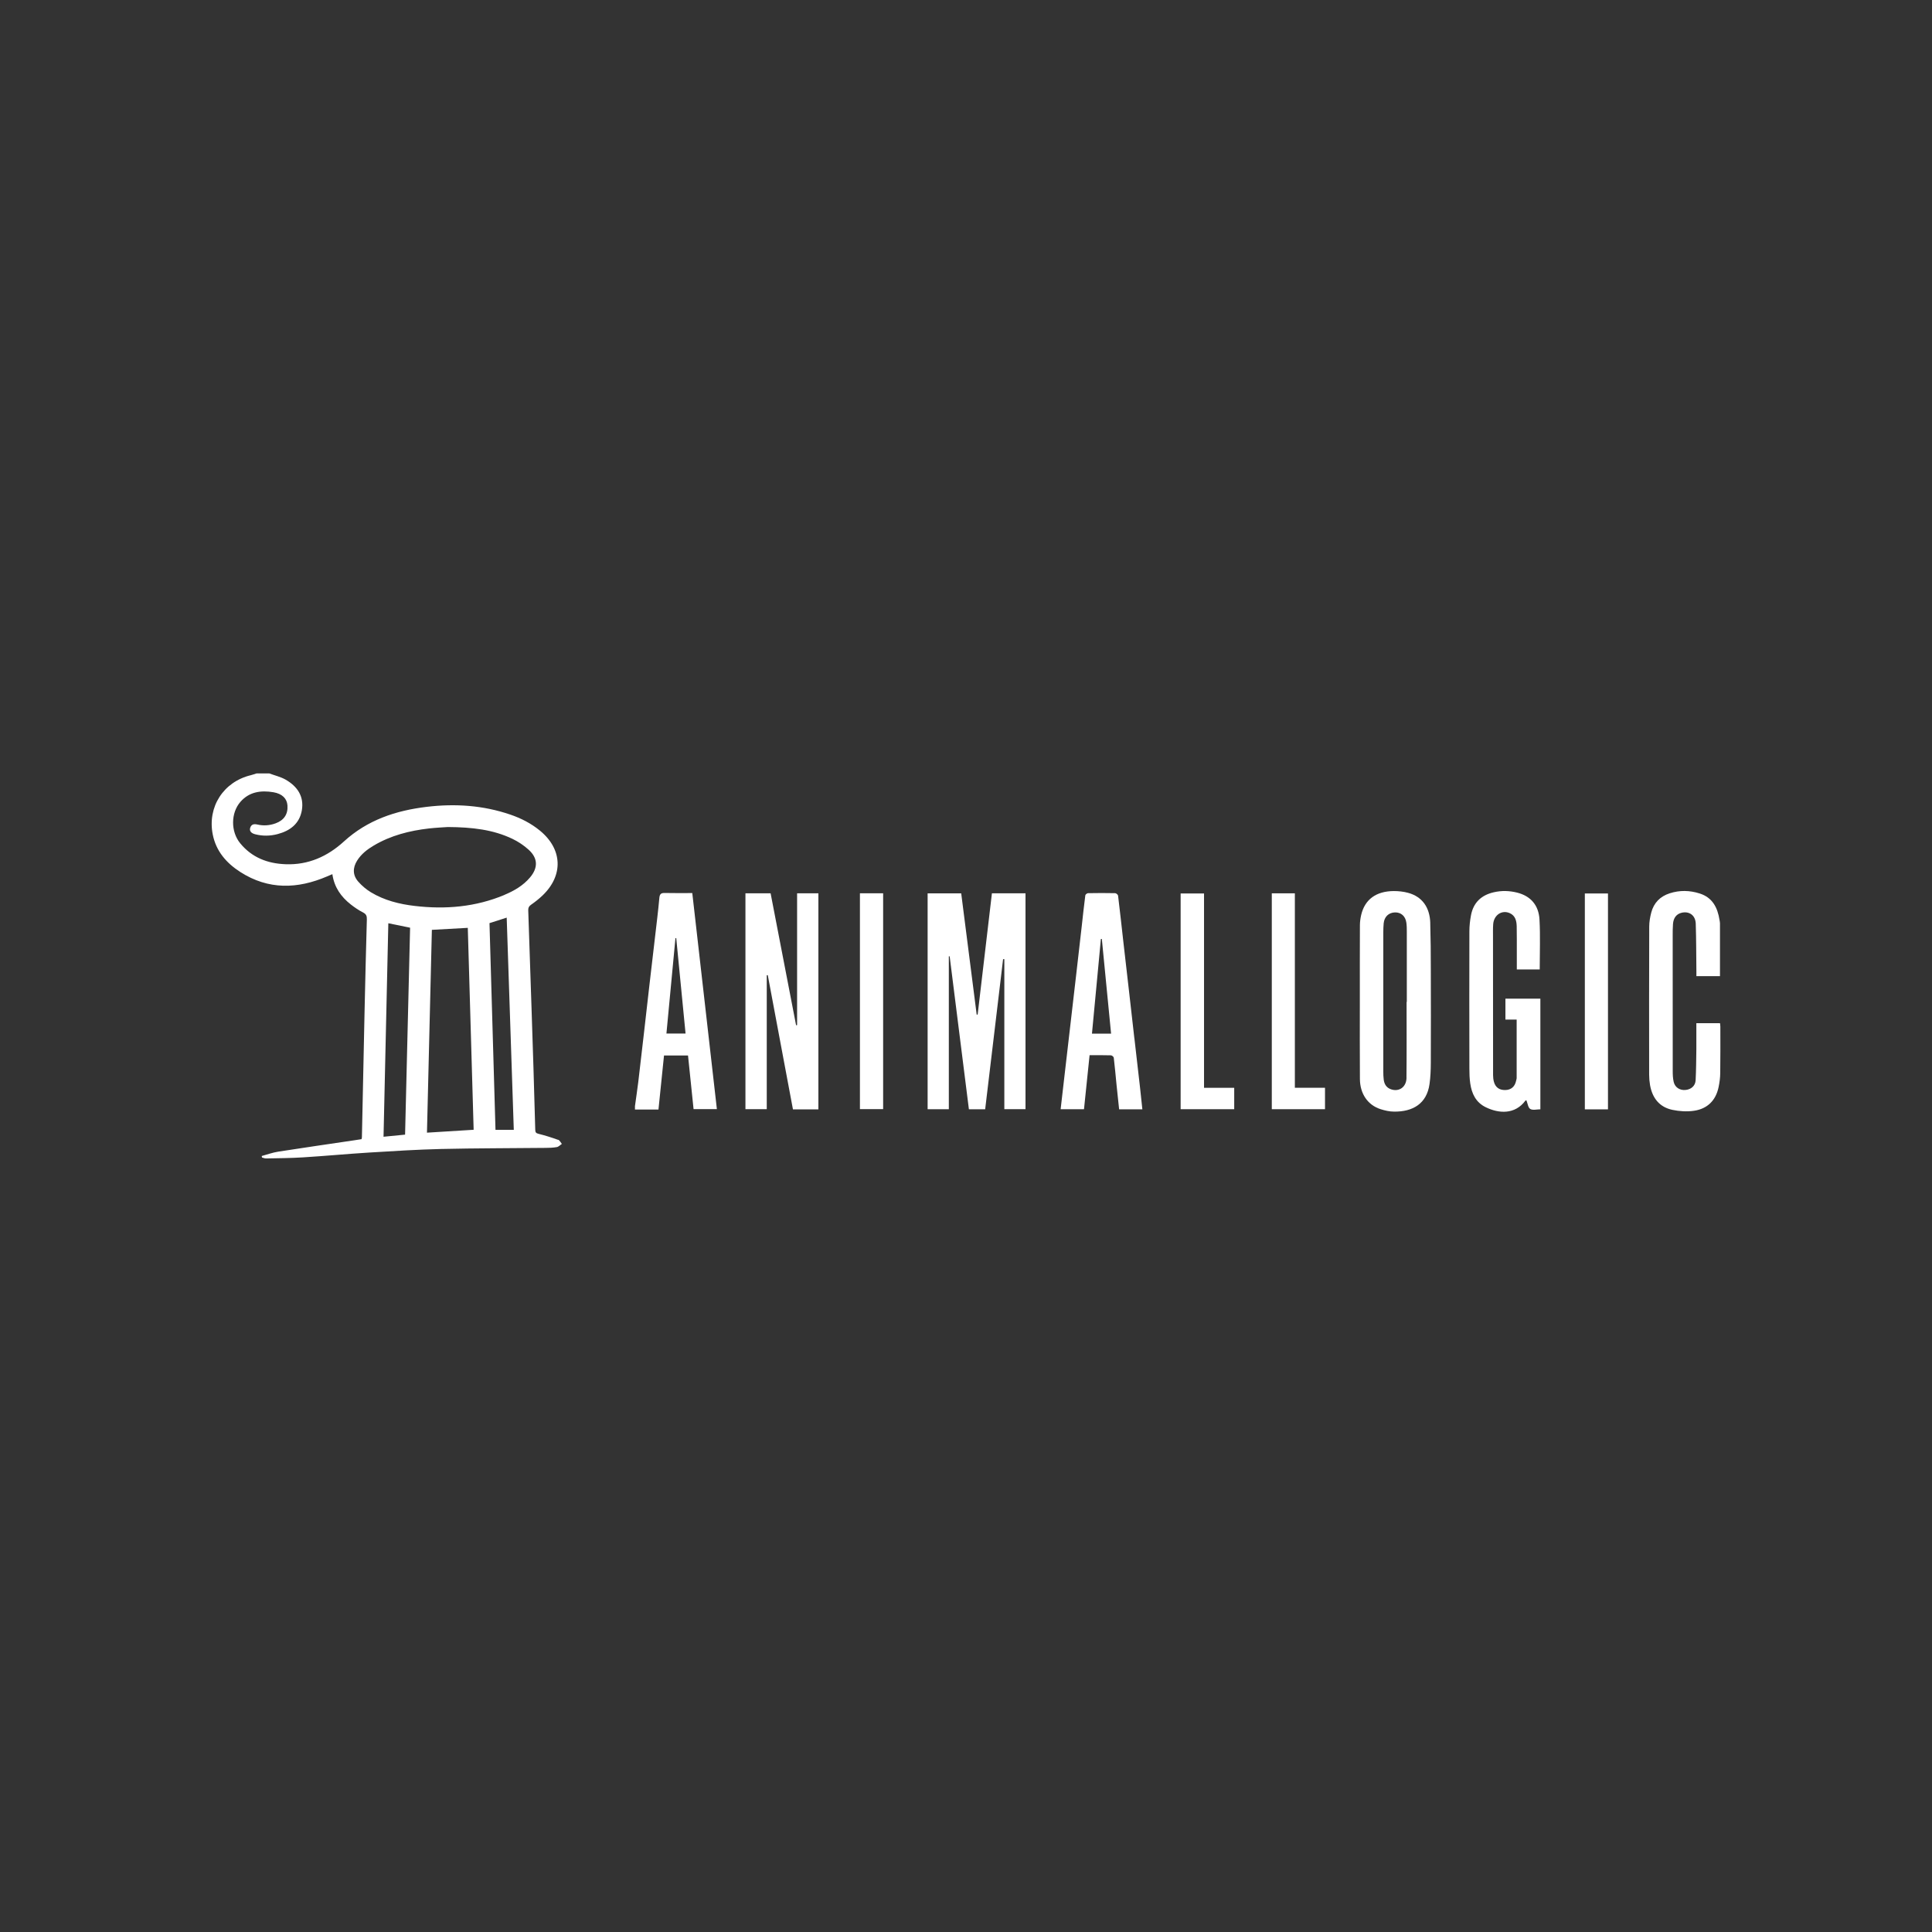 <?xml version="1.0" encoding="UTF-8"?>
<svg id="Logos" xmlns="http://www.w3.org/2000/svg" viewBox="0 0 512 512">
  <rect x="0" y="0" width="512" height="512" fill="#333333" stroke="none"/>
  <defs>
    <style>
      .cls-1 {
        fill: #fff;
      }
    </style>
  </defs>
  <path class="cls-1" d="M147.9,302.07c-1.69-.61-3.42-1.16-5.16-1.59-.64-.16-.87-.35-.89-1.01-.14-5.53-.31-11.05-.48-16.57-.16-5.26-.34-10.52-.51-15.78-.29-8.63-.56-17.25-.87-25.87-.02-.68.16-1.07.74-1.48,1.08-.75,2.13-1.58,3.08-2.49,5.56-5.35,5.24-12.28-.73-17.16-2.34-1.92-4.99-3.27-7.83-4.24-7.21-2.47-14.61-2.96-22.15-2.06-8.19.98-15.71,3.47-21.96,9.18-4.33,3.95-9.41,6.25-15.42,6.03-4.8-.17-8.95-1.76-12.06-5.55-2.54-3.09-2.52-8.05.07-11,2.33-2.66,5.44-3.08,8.72-2.53,2.33.39,3.6,1.68,3.73,3.49.17,2.33-.91,3.94-3.16,4.76-1.57.57-3.18.68-4.8.31-.89-.2-1.6-.1-1.91.86-.26.82.21,1.44,1.33,1.72,1.98.51,3.99.47,5.94-.05,3.3-.87,5.79-2.75,6.41-6.28.64-3.72-1.2-6.37-4.3-8.15-1.32-.75-2.86-1.1-4.3-1.64h0s-3.41,0-3.41,0c-.49.15-.98.33-1.49.46-7.25,1.74-11.56,8.38-10.11,15.71.88,4.44,3.63,7.59,7.31,9.95,7.44,4.77,15.17,4.53,23.03,1.15.43-.18.86-.37,1.36-.58.5,3.5,2.33,6.03,4.91,8.05,1.01.79,2.08,1.52,3.22,2.1.86.44,1.04.97,1.01,1.86-.23,8.18-.43,16.35-.61,24.52-.24,11.05-.46,22.1-.7,33.16,0,.18-.06.36-.1.54-.68.11-1.31.21-1.94.3-6.72,1-13.44,1.96-20.14,3.01-1.48.23-2.92.76-4.37,1.15.02.13.05.27.07.4.35.09.71.25,1.07.25,3.28-.07,6.57-.08,9.85-.29,5.81-.36,11.61-.91,17.42-1.27,6.38-.39,12.77-.8,19.16-.95,9.19-.21,18.39-.19,27.58-.29,1.02,0,2.05-.03,3.05-.21.48-.08.89-.55,1.34-.84-.32-.38-.57-.96-.98-1.11ZM107.35,300.69c-1.94.19-3.76.37-5.71.56.43-18.91.84-37.68,1.27-56.58,2,.41,3.81.78,5.77,1.18-.44,18.25-.89,36.49-1.33,54.84ZM113.15,300.17c.44-17.94.87-35.84,1.3-53.75,3.19-.18,6.27-.35,9.52-.53.52,17.82,1.03,35.61,1.55,53.51-4.18.26-8.17.51-12.37.77ZM131.31,299.43c-.53-18.32-1.05-36.51-1.59-54.79,1.5-.48,2.96-.94,4.56-1.46.63,18.81,1.25,37.54,1.88,56.24h-4.85ZM133.72,237.15c-7.66,3.21-15.65,3.9-23.83,2.93-4.09-.48-8.04-1.47-11.6-3.62-1.24-.75-2.4-1.74-3.36-2.83-1.48-1.69-1.49-3.65-.29-5.56,1.1-1.75,2.68-2.97,4.42-4,4.51-2.67,9.47-3.93,14.62-4.52,1.95-.22,3.92-.3,5.02-.38,6.48.05,11.99.69,17.11,3.14,1.54.74,3.04,1.74,4.3,2.89,2.46,2.24,2.51,4.76.37,7.31-1.82,2.17-4.22,3.56-6.78,4.63Z"/>
  <path class="cls-1" d="M176.22,236.65c-1.03-.03-1.39.25-1.49,1.34-.31,3.54-.77,7.05-1.17,10.58-.49,4.23-.99,8.45-1.48,12.68-.48,4.19-.95,8.38-1.43,12.57-.49,4.3-.98,8.6-1.5,12.91-.26,2.14-.59,4.27-.88,6.41h0v.9h6.23c.5-4.89.99-9.6,1.47-14.33h6.36c.49,4.79.98,9.53,1.47,14.22h6.18c-2.18-19.12-4.34-38.14-6.52-57.26-2.46,0-4.85.04-7.24-.02ZM176.61,273.9c.8-8.48,1.6-16.89,2.39-25.29h.21c.82,8.4,1.64,16.81,2.47,25.29h-5.06Z"/>
  <path class="cls-1" d="M211.23,271.67c-.09.01-.18.02-.26.03-2.25-11.67-4.51-23.35-6.75-34.96h-6.67v57.2h5.65v-35.49c.09,0,.18-.01.27-.02,2.22,11.85,4.45,23.7,6.67,35.56h6.74v-57.26h-5.64v34.94Z"/>
  <path class="cls-1" d="M300.62,275.19c-.48-4.23-.96-8.46-1.44-12.69-.49-4.31-.99-8.61-1.48-12.91-.46-4.08-.9-8.16-1.4-12.24-.03-.25-.5-.65-.77-.65-2.4-.05-4.79-.05-7.19,0-.26,0-.69.35-.72.57-.35,2.7-.64,5.41-.94,8.12-.48,4.19-.95,8.38-1.44,12.58-.49,4.26-.99,8.53-1.48,12.79-.49,4.23-.98,8.45-1.47,12.69-.4,3.48-.8,6.96-1.21,10.5h6.19c.49-4.8.98-9.53,1.48-14.31,1.98,0,3.81-.03,5.64.03.27,0,.74.38.77.63.29,2.41.5,4.83.74,7.25.21,2.14.45,4.28.68,6.44h6.16c-.22-2-.41-3.89-.62-5.78-.49-4.34-1-8.68-1.49-13.02ZM289.38,273.93c.79-8.4,1.58-16.75,2.37-25.1.08,0,.17,0,.25,0,.81,8.32,1.62,16.65,2.45,25.1h-5.06Z"/>
  <polygon class="cls-1" points="319.08 236.78 312.88 236.78 312.88 293.95 327.08 293.95 327.08 288.28 319.08 288.28 319.08 236.78"/>
  <rect class="cls-1" x="227.89" y="236.73" width="6.15" height="57.2"/>
  <path class="cls-1" d="M259.09,268.87c-.08,0-.17,0-.26,0-1.37-10.69-2.73-21.39-4.1-32.12h-8.9v57.2h5.62v-40.51c.07,0,.15,0,.22-.01,1.7,13.51,3.4,27.02,5.1,40.54h4.31c1.59-13.29,3.17-26.54,4.75-39.79.11,0,.22,0,.33.01v39.75h5.61v-57.2h-8.9c-1.26,10.75-2.52,21.44-3.78,32.14Z"/>
  <rect class="cls-1" x="420" y="236.78" width="6.13" height="57.21"/>
  <path class="cls-1" d="M455.9,271.96c0-.28-.05-.57-.08-.8h-6.27c0,2.33.02,4.57,0,6.82-.04,2.77-.05,5.54-.19,8.3-.08,1.48-1.18,2.42-2.66,2.57-1.5.15-2.8-.65-3.15-2.11-.22-.94-.26-1.93-.26-2.89-.02-11.98-.01-23.97-.01-35.95,0-1.01,0-2.02.08-3.03.12-1.64.94-2.66,2.28-2.98,2.02-.48,3.67.67,3.75,2.88.14,4.19.12,8.38.17,12.58,0,.43,0,.87,0,1.34h6.25c0-4.74,0-9.37,0-14.01,0-.3-.08-.59-.12-.89-.52-3.26-1.85-5.93-5.26-7.01-2.63-.84-5.29-.9-7.93-.05-2.54.81-4.22,2.52-4.9,5.1-.32,1.22-.54,2.5-.54,3.75-.04,13.07-.04,26.14-.02,39.21,0,.93.08,1.87.24,2.79.61,3.4,2.47,5.81,5.91,6.54,1.86.39,3.88.52,5.76.24,3.52-.52,5.75-2.72,6.49-6.25.26-1.24.43-2.51.44-3.78.06-4.12.03-8.24.03-12.36Z"/>
  <polygon class="cls-1" points="343.15 236.74 337.04 236.74 337.04 293.95 351.14 293.95 351.14 288.27 343.15 288.27 343.15 236.74"/>
  <path class="cls-1" d="M379.04,244.64c-.12-4.22-2.18-7.03-5.88-8.03-1.21-.33-2.51-.47-3.76-.47-4.73.02-7.72,2.23-8.68,6.36-.2.87-.32,1.77-.33,2.66-.03,6.7-.02,13.4-.02,20.1h0s0,0,0,0c0,6.89-.03,13.77.02,20.66.02,3.93,2.07,6.93,5.47,8.02,1.16.37,2.4.65,3.61.65,4.9.05,8.64-2.06,9.37-7.32.26-1.84.33-3.72.34-5.59.03-8.27.03-16.54,0-24.82,0-4.07-.03-8.15-.15-12.23ZM372.74,285.6c-.02,2.49-1.98,3.84-4.15,3.06-1.2-.43-1.74-1.37-1.89-2.55-.09-.7-.11-1.42-.11-2.13,0-12.31,0-24.62,0-36.94,0-.79.03-1.57.1-2.35.17-1.75,1.33-2.85,3-2.89,1.6-.04,2.77.98,3.01,2.72.11.77.12,1.57.12,2.35,0,6.21,0,12.43,0,18.64h-.06c0,6.7.04,13.4-.03,20.1Z"/>
  <path class="cls-1" d="M398.94,270.2h2.99c0,5.25,0,10.37,0,15.49,0,.26-.11.51-.16.77-.31,1.49-1.3,2.36-2.78,2.41-1.61.06-2.67-.66-3.09-2.19-.15-.57-.22-1.18-.22-1.77-.01-12.24-.02-24.49-.02-36.74,0-1.08-.03-2.17.05-3.25.18-2.45,2.32-3.86,4.4-2.92,1.48.67,1.79,2.04,1.83,3.46.06,2.4.02,4.79.03,7.19v4.27h6.07c0-4.49.18-8.87-.06-13.22-.21-3.86-2.39-6.25-5.9-7.14-2.06-.52-4.13-.58-6.21-.1-3.33.76-5.42,2.75-6.05,6.12-.26,1.39-.42,2.82-.42,4.23-.03,12.13-.02,24.27,0,36.4,0,1.31.04,2.63.23,3.92.39,2.7,1.48,5.01,4.09,6.29,3.44,1.69,7.73,2.01,10.51-1.72.05-.07.18-.09.27-.13.34.82.45,1.98,1.03,2.32.68.4,1.78.09,2.68.09v-29.32h-9.26v5.53Z"/>
</svg>